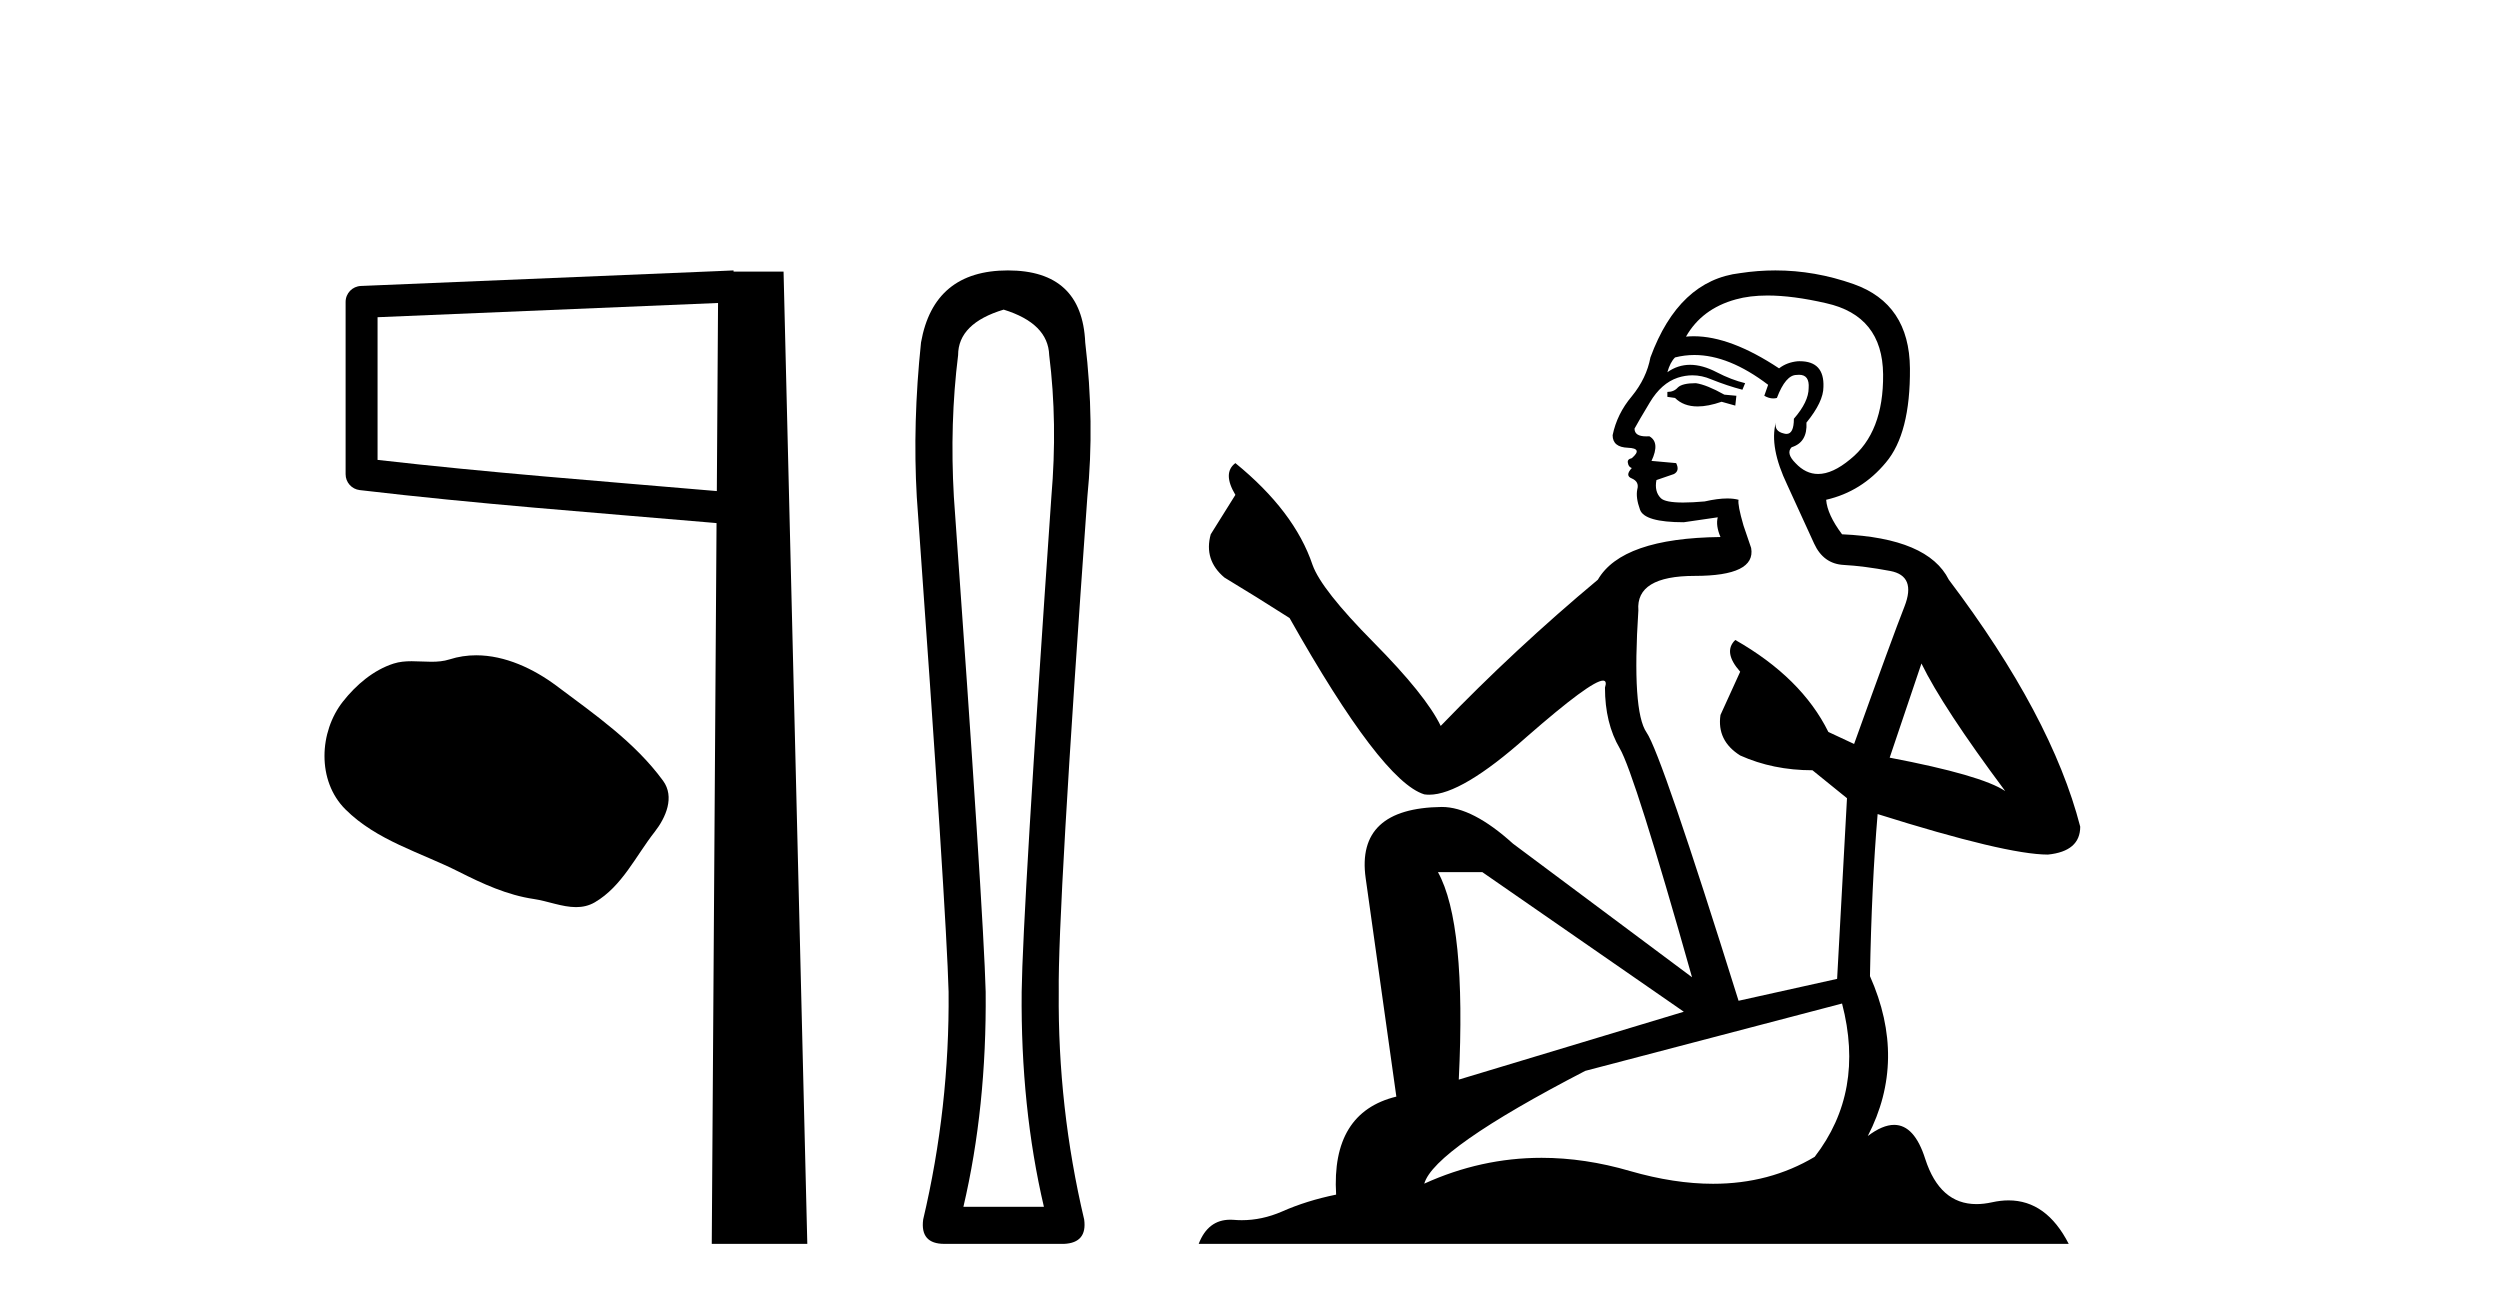 <?xml version='1.0' encoding='UTF-8' standalone='yes'?><svg xmlns='http://www.w3.org/2000/svg' xmlns:xlink='http://www.w3.org/1999/xlink' width='78.0' height='41.0' ><path d='M 14.857 20.445 C 14.579 20.445 14.301 20.485 14.026 20.573 C 13.841 20.632 13.651 20.647 13.459 20.647 C 13.254 20.647 13.047 20.63 12.843 20.63 C 12.652 20.63 12.463 20.645 12.279 20.704 C 11.65 20.906 11.108 21.37 10.7 21.888 C 9.957 22.83 9.882 24.359 10.776 25.251 C 11.752 26.226 13.113 26.592 14.309 27.195 C 15.057 27.573 15.825 27.928 16.662 28.05 C 17.088 28.113 17.538 28.302 17.973 28.302 C 18.173 28.302 18.37 28.262 18.56 28.151 C 19.409 27.653 19.834 26.709 20.423 25.958 C 20.778 25.505 21.056 24.865 20.688 24.36 C 19.808 23.156 18.555 22.291 17.37 21.403 C 16.65 20.864 15.759 20.445 14.857 20.445 Z' style='fill:#000000;stroke:none' /><path d='M 22.403 9.453 L 22.365 15.321 L 22.359 15.321 C 18.56 14.995 15.276 14.748 11.78 14.349 L 11.78 9.897 L 22.403 9.453 ZM 22.885 8.437 L 22.387 8.459 L 11.262 8.922 C 10.995 8.932 10.784 9.15 10.783 9.418 L 10.783 14.795 C 10.782 15.048 10.972 15.262 11.224 15.291 C 14.915 15.725 18.321 15.973 22.274 16.313 L 22.356 16.321 L 22.207 38.809 L 25.188 38.809 L 24.447 8.475 L 22.888 8.475 L 22.885 8.437 Z' style='fill:#000000;stroke:none' /><path d='M 31.314 9.66 Q 32.702 10.089 32.735 11.081 Q 33 13.196 32.802 15.509 Q 31.909 28.432 31.876 30.944 Q 31.843 34.546 32.57 37.653 L 30.058 37.653 Q 30.786 34.546 30.753 30.944 Q 30.686 28.432 29.761 15.509 Q 29.629 13.196 29.893 11.081 Q 29.893 10.089 31.314 9.66 ZM 31.447 8.437 Q 29.133 8.437 28.736 10.684 Q 28.472 13.196 28.604 15.509 Q 29.53 28.432 29.596 30.944 Q 29.629 34.546 28.803 38.049 Q 28.703 38.809 29.464 38.809 L 33.198 38.809 Q 33.925 38.776 33.826 38.049 Q 33 34.546 33.033 30.944 Q 33 28.432 33.925 15.509 Q 34.157 13.196 33.859 10.684 Q 33.76 8.437 31.447 8.437 Z' style='fill:#000000;stroke:none' /><path d='M 52.911 11.955 Q 52.484 11.955 52.347 12.091 Q 52.227 12.228 52.022 12.228 L 52.022 12.382 L 52.261 12.416 Q 52.526 12.681 52.966 12.681 Q 53.292 12.681 53.714 12.535 L 54.141 12.655 L 54.175 12.348 L 53.799 12.313 Q 53.252 12.006 52.911 11.955 ZM 55.148 9.22 Q 55.936 9.22 56.976 9.46 Q 58.736 9.853 58.753 11.681 Q 58.77 13.492 57.728 14.329 Q 57.177 14.788 56.725 14.788 Q 56.336 14.788 56.02 14.449 Q 55.712 14.141 55.9 13.953 Q 56.396 13.8 56.361 13.185 Q 56.891 12.535 56.891 12.074 Q 56.924 11.27 56.152 11.27 Q 56.121 11.27 56.088 11.271 Q 55.746 11.305 55.507 11.493 Q 53.996 10.491 52.846 10.491 Q 52.723 10.491 52.603 10.503 L 52.603 10.503 Q 53.099 9.631 54.158 9.341 Q 54.59 9.22 55.148 9.22 ZM 59.949 20.701 Q 60.615 22.068 62.563 24.682 Q 61.828 24.186 58.958 23.639 L 59.949 20.701 ZM 52.865 11.076 Q 53.943 11.076 55.166 12.006 L 55.046 12.348 Q 55.19 12.431 55.325 12.431 Q 55.383 12.431 55.439 12.416 Q 55.712 11.698 56.054 11.698 Q 56.095 11.693 56.131 11.693 Q 56.461 11.693 56.43 12.108 Q 56.43 12.535 55.969 13.065 Q 55.969 13.538 55.739 13.538 Q 55.703 13.538 55.661 13.526 Q 55.354 13.458 55.405 13.185 L 55.405 13.185 Q 55.2 13.953 55.764 15.132 Q 56.31 16.328 56.601 16.96 Q 56.891 17.592 57.523 17.626 Q 58.155 17.66 58.975 17.814 Q 59.795 17.968 59.419 18.925 Q 59.043 19.881 57.848 23.212 L 57.045 22.837 Q 56.208 21.145 54.141 19.967 L 54.141 19.967 Q 53.748 20.342 54.294 20.957 L 53.679 22.307 Q 53.56 23.11 54.294 23.571 Q 55.319 24.032 56.549 24.032 L 57.626 24.904 L 57.318 30.541 L 54.243 31.224 Q 51.834 23.52 51.373 22.854 Q 50.912 22.187 51.117 19.044 Q 51.031 17.968 52.876 17.968 Q 54.79 17.968 54.636 17.097 L 54.397 16.396 Q 54.209 15.747 54.243 15.593 Q 54.093 15.552 53.893 15.552 Q 53.594 15.552 53.184 15.645 Q 52.797 15.679 52.516 15.679 Q 51.954 15.679 51.817 15.542 Q 51.612 15.337 51.681 14.978 L 52.227 14.79 Q 52.415 14.688 52.296 14.449 L 51.527 14.38 Q 51.8 13.8 51.459 13.612 Q 51.407 13.615 51.362 13.615 Q 50.997 13.615 50.997 13.373 Q 51.117 13.15 51.476 12.553 Q 51.834 11.955 52.347 11.784 Q 52.577 11.71 52.804 11.71 Q 53.099 11.71 53.389 11.835 Q 53.901 12.04 54.363 12.16 L 54.448 11.955 Q 54.021 11.852 53.56 11.613 Q 53.116 11.382 52.731 11.382 Q 52.347 11.382 52.022 11.613 Q 52.108 11.305 52.261 11.152 Q 52.558 11.076 52.865 11.076 ZM 46.248 27.21 L 52.535 31.566 L 45.514 33.684 Q 45.753 28.816 44.864 27.21 ZM 57.472 31.31 Q 58.189 34.06 56.618 36.093 Q 55.21 36.934 53.448 36.934 Q 52.238 36.934 50.861 36.537 Q 49.449 36.124 48.097 36.124 Q 46.209 36.124 44.437 36.93 Q 44.745 35.854 49.46 33.411 L 57.472 31.31 ZM 55.393 8.437 Q 54.846 8.437 54.294 8.521 Q 52.381 8.743 51.493 11.152 Q 51.373 11.801 50.912 12.365 Q 50.451 12.911 50.314 13.578 Q 50.314 13.953 50.792 13.97 Q 51.271 13.988 50.912 14.295 Q 50.758 14.329 50.792 14.449 Q 50.809 14.568 50.912 14.603 Q 50.69 14.842 50.912 14.927 Q 51.151 15.03 51.083 15.269 Q 51.031 15.525 51.168 15.901 Q 51.305 16.294 52.535 16.294 L 53.594 16.14 L 53.594 16.14 Q 53.526 16.396 53.679 16.755 Q 50.604 16.789 49.853 18.087 Q 47.273 20.24 44.95 22.649 Q 44.489 21.692 42.849 20.035 Q 41.226 18.395 40.952 17.626 Q 40.389 15.952 38.544 14.449 Q 38.134 14.756 38.544 15.44 L 37.775 16.67 Q 37.553 17.472 38.202 18.019 Q 39.193 18.617 40.235 19.283 Q 43.105 24.374 44.437 24.784 Q 44.511 24.795 44.591 24.795 Q 45.605 24.795 47.632 22.99 Q 49.64 21.235 50.014 21.235 Q 50.146 21.235 50.075 21.453 Q 50.075 22.563 50.536 23.349 Q 50.997 24.135 52.791 30.49 L 47.205 26.322 Q 45.941 25.177 44.984 25.177 Q 42.302 25.211 42.609 27.398 L 43.566 34.214 Q 41.533 34.709 41.687 37.272 Q 40.765 37.46 39.996 37.801 Q 39.375 38.07 38.742 38.07 Q 38.609 38.07 38.475 38.058 Q 38.429 38.055 38.385 38.055 Q 37.688 38.055 37.399 38.809 L 64.544 38.809 Q 63.851 37.452 62.667 37.452 Q 62.421 37.452 62.153 37.511 Q 61.894 37.568 61.664 37.568 Q 60.523 37.568 60.068 36.161 Q 59.731 35.096 59.097 35.096 Q 58.734 35.096 58.275 35.444 Q 59.505 33.069 58.343 30.456 Q 58.394 27.62 58.582 25.399 Q 62.597 26.663 63.895 26.663 Q 64.903 26.561 64.903 25.792 Q 64.015 22.341 60.803 18.087 Q 60.154 16.789 57.472 16.67 Q 57.011 16.055 56.976 15.593 Q 58.087 15.337 58.838 14.432 Q 59.607 13.526 59.59 11.493 Q 59.573 9.478 57.831 8.863 Q 56.624 8.437 55.393 8.437 Z' style='fill:#000000;stroke:none' /></svg>